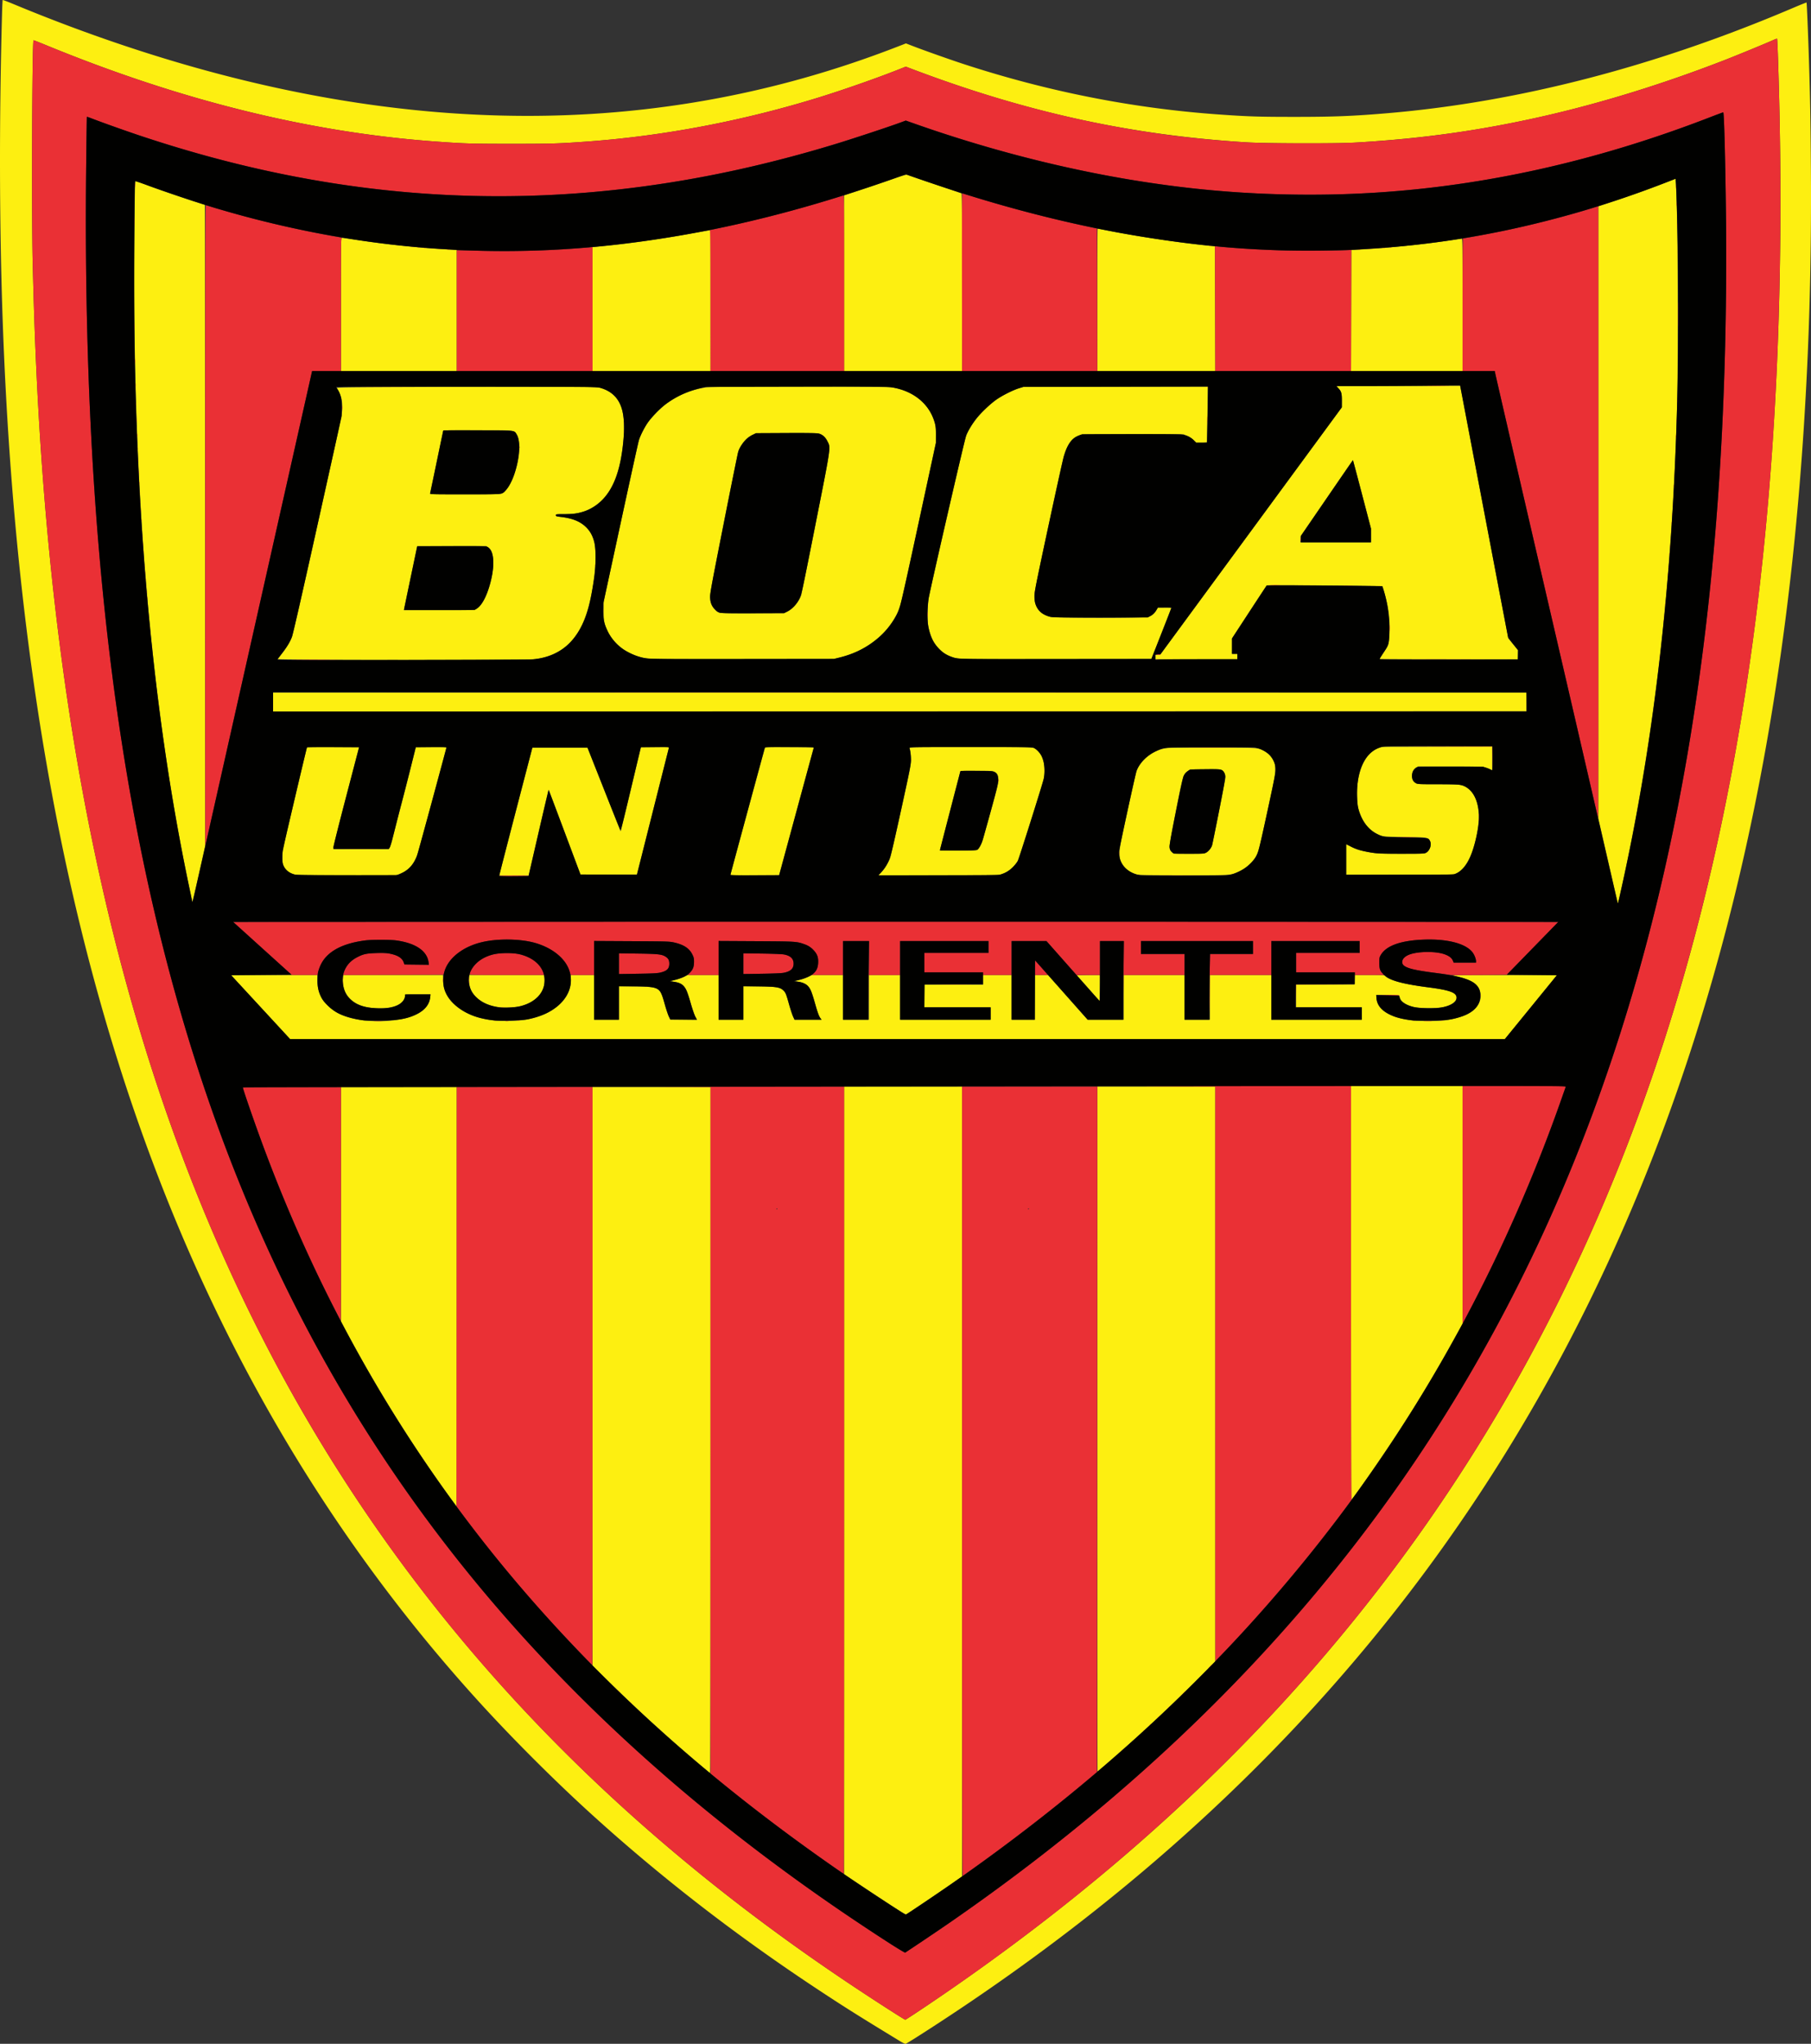 <svg xmlns="http://www.w3.org/2000/svg" viewBox="0 0 240 270.79"><rect x="0" y="0" width="240" height="270.79" fill="#333333" stroke="none"/><path fill="#fdef11" d="M119.289 270.451c-5.535-3.37-7.457-4.58-11.03-6.943-10.827-7.156-20.78-14.867-29.95-23.205-4.905-4.46-10.423-9.976-14.872-14.87-16.2-17.82-29.205-38.166-39.027-61.057C9.915 130.594 2.037 90.62.35 42.296-.086 29.773-.115 15.89.265 1.946.294.898.335.023.356.001c.022-.021.663.22 1.426.538 9.867 4.101 19.85 7.434 29.47 9.838 17.373 4.341 34.082 5.842 50.127 4.502 12.866-1.075 25.265-3.937 37.42-8.64l1.261-.488 1.024.395c1.474.567 4.925 1.788 6.629 2.344 11.145 3.64 22.377 5.859 33.768 6.673 3.826.274 5.333.322 10.031.323 5.257.001 7.871-.104 12.494-.5 17.305-1.484 35.39-6.18 53.53-13.9 1.013-.432 1.856-.77 1.873-.753.037.037.21 4.196.317 7.588.168 5.368.22 8.215.261 14.6.08 12.05-.218 22.857-.94 34.09-3.044 47.387-13.468 87.707-31.523 121.936-19.482 36.935-47.852 67.063-86.012 91.341-.76.483-1.434.891-1.499.906-.065.015-.39-.14-.724-.343zm3.182-4.47c18.63-12.519 34.518-26.074 48.235-41.154 24.998-27.482 42.525-59.764 53.056-97.717 9.258-33.368 13.215-71.787 11.965-116.155-.105-3.704-.186-5.78-.228-5.823-.02-.019-.256.065-.527.187-.962.433-4.729 1.985-6.31 2.6-7.954 3.095-16.126 5.64-23.709 7.385-8.477 1.95-16.263 3.05-25.41 3.592-2.43.144-11.856.12-14.35-.037-15.57-.978-29.441-4.036-44.69-9.852l-.465-.177-1.07.424c-2.773 1.097-7.099 2.613-10.281 3.602-10.154 3.155-20.78 5.179-31.056 5.913-3.628.26-4.63.29-9.852.29-5.228 0-6.182-.03-9.852-.292-16.83-1.203-34.018-5.451-51.966-12.842-.82-.338-1.504-.601-1.52-.585-.183.183-.268 23.231-.108 29.531.153 6.06.272 9.54.48 14.065C7.268 102.27 17.48 144.78 36.386 180.368c12.464 23.46 28.926 44.108 49.527 62.118 8.32 7.273 17.223 14.061 26.915 20.52 3.03 2.02 7.027 4.592 7.144 4.598.042.003 1.167-.728 2.499-1.623zm-3.795-13.158c-.743-.475-2.58-1.682-4.081-2.682l-2.731-1.818V143.958h15.635v104.653l-1.303.91c-1.074.75-5.317 3.62-5.985 4.049-.182.117-.194.11-1.535-.747zM92.41 233.512a216.34 216.34 0 0 1-12.047-11.016l-1.838-1.813v-76.654h15.634v45.441c0 24.993-.024 45.44-.053 45.44-.03-.001-.793-.63-1.696-1.398zm53.01-44.184v-45.37h15.634v76.18l-2.302 2.301a213.576 213.576 0 0 1-9.545 9.01c-1.707 1.517-3.71 3.248-3.756 3.248-.017 0-.032-20.416-.032-45.37zm-85.65 9.262a191.17 191.17 0 0 1-13.793-22.03l-.795-1.485v-31.046h15.35v27.772c0 15.274-.011 27.771-.024 27.771-.013 0-.345-.442-.738-.981zm119.273-27.29v-27.414h14.779v31.509l-1.19 2.147a194.48 194.48 0 0 1-8.737 14.319c-1.895 2.834-4.723 6.854-4.822 6.854-.017 0-.03-12.337-.03-27.415zM35.045 133.99l-3.915-4.243-.523-.568h11.47l-.024.576c-.03.75.143 1.6.466 2.28.203.427.386.665.906 1.178.72.71 1.45 1.148 2.504 1.501 2.319.776 6.18.777 8.501 0 1.548-.518 2.465-1.431 2.583-2.572l.04-.393h-1.687c-1.56 0-1.688.01-1.688.125-.004 1.036-1.322 1.723-3.32 1.728-2.857.009-4.61-1.12-4.884-3.146a4.508 4.508 0 0 1-.03-.91l.044-.367h13.226l.003.66c.006 1.392.62 2.57 1.85 3.547 1.116.887 2.479 1.453 4.141 1.72 1.399.225 3.836.207 5.17-.039 3.537-.65 5.889-2.821 5.777-5.335l-.025-.553h3.107v5.926h3.284v-4.443l2.088.036c3.327.056 3.354.072 3.978 2.337.167.609.401 1.324.52 1.589l.215.481h3.552l-.211-.374c-.117-.208-.39-.998-.61-1.767-.219-.766-.481-1.564-.583-1.773-.35-.725-.834-1.034-1.772-1.133l-.427-.045.718-.187c.395-.102.928-.29 1.185-.416l.467-.23h4.087v5.925h3.284v-4.426h1.66c2.452.002 3.18.113 3.648.557.293.28.352.42.724 1.763.186.668.428 1.415.54 1.66l.202.447h3.588l-.14-.197c-.217-.306-.35-.672-.734-2.016-.196-.687-.44-1.434-.542-1.66-.317-.707-.857-1.067-1.77-1.182l-.429-.053.7-.17a6.73 6.73 0 0 0 1.173-.41l.475-.238h4.113v5.926h3.427v-5.926h4.14v5.926h11.994v-1.642h-8.78v-2.999h7.781v-1.285h3.784v5.926h3.07v-5.926h1.752l2.625 2.963 2.625 2.963h4.778v-5.926h8.068v5.926h3.355v-5.926h8.139v5.926h11.994v-1.642h-8.71v-2.998l3.873-.018 3.873-.019.02-.624.021-.625h1.952c1.68 0 1.965.016 2.044.111.474.572 2.527 1.122 5.71 1.53 2.867.367 3.782.697 3.782 1.363 0 .507-.734 1.024-1.785 1.257-.776.172-2.958.172-3.784 0-1.06-.22-1.854-.723-1.968-1.246a4.796 4.796 0 0 0-.07-.284c-.021-.068-.392-.09-1.539-.09h-1.511l.036.456c.118 1.467 1.65 2.487 4.32 2.874 1.034.15 3.709.168 4.766.033 1.052-.135 2.225-.454 2.92-.793 1.304-.637 1.971-1.72 1.756-2.853-.224-1.185-1.123-1.75-3.677-2.31-.078-.017 3-.035 6.842-.04l6.985-.008-.131.175c-.072.096-1.625 2.007-3.45 4.246l-3.32 4.071-80.495-.004-80.495-.003-3.391-3.675zm31.234-.524c-1.066-.122-1.952-.432-2.661-.93-1.074-.754-1.541-1.722-1.458-3.018l.022-.34h9.9l.043.162c.066.246.05.91-.031 1.259-.31 1.344-1.572 2.384-3.343 2.754-.617.129-1.841.185-2.471.113zm77.936-2.538-1.523-1.713 1.516-.02c.833-.01 1.528-.007 1.542.008.015.014.018.794.008 1.732l-.02 1.706zm70.173-11.265c-.003-.031-.584-2.57-1.291-5.641l-1.285-5.585v-81.1l1.91-.625a139.955 139.955 0 0 0 6.871-2.457l1.464-.572.046.864c.166 3.136.24 8.397.238 17.177 0 9.077-.031 11.153-.25 16.884-.835 21.823-3.267 41.517-7.39 59.847-.254 1.123-.303 1.314-.313 1.208zm-188.91-.213c0-.023-.158-.791-.352-1.707-5.158-24.41-7.56-52.406-7.324-85.336.029-4.005.073-7.544.098-7.864l.046-.582 1.035.389a179.79 179.79 0 0 0 6.604 2.298l1.57.5.019 42.467.018 42.466-.828 3.676c-.722 3.205-.886 3.89-.886 3.693zm40.692-3.46c-.001-.03.985-3.853 2.192-8.496l2.195-8.442h7.294l2.098 5.3c2.475 6.25 2.288 5.787 2.32 5.755.014-.014.592-2.403 1.284-5.308.692-2.906 1.29-5.404 1.33-5.551l.07-.268h3.71l-.05.197-2.13 8.442-2.08 8.245H76.93l-2.103-5.625c-1.157-3.094-2.116-5.612-2.132-5.597-.016.016-.617 2.58-1.337 5.697l-1.308 5.668-1.939.02c-1.066.01-1.94-.007-1.94-.037zm-26.965-.094c-.732-.144-1.273-.52-1.576-1.094-.18-.343-.192-.422-.188-1.258l.005-.892 1.55-6.568a1832.46 1832.46 0 0 1 1.623-6.836l.071-.268h6.896l-1.703 6.515c-1.032 3.946-1.696 6.613-1.684 6.764l.02.25h7.276l.155-.23c.088-.13.256-.657.387-1.214.127-.54.647-2.574 1.155-4.517a449.9 449.9 0 0 0 1.878-7.407l.039-.16h2.038c1.908 0 2.036.007 2 .124-.02.069-.827 3.065-1.792 6.657-.965 3.593-1.852 6.843-1.972 7.223-.475 1.504-1.234 2.373-2.463 2.819l-.462.167-6.476-.007c-3.561-.005-6.611-.035-6.777-.068zm57.626-.12c.112-.458 4.55-16.76 4.567-16.778.01-.01 1.466-.01 3.235 0l3.215.018-2.298 8.46-2.299 8.46-3.234.018-3.234.019.048-.197zm19.982-.233a5.82 5.82 0 0 0 1.152-1.893c.099-.274.76-3.149 1.47-6.388 1.198-5.46 1.292-5.942 1.292-6.604-.001-.623-.062-1.106-.198-1.553-.035-.118.382-.125 8.088-.123 7.768.001 8.139.007 8.412.134.585.272 1.073.983 1.282 1.87.137.583.138 1.613.002 2.19-.207.88-3.267 10.553-3.44 10.876-.4.747-1.12 1.368-1.985 1.713l-.429.17-8.023.02-8.023.02.4-.432zm12.69-2.93c.176-.095.424-.493.62-.996.083-.216.608-2.048 1.166-4.07.849-3.076 1.015-3.758 1.017-4.176.003-.638-.139-.925-.547-1.11-.272-.124-.49-.137-2.382-.138-1.924-.001-2.087.008-2.121.123-.114.38-2.685 10.31-2.685 10.37 0 .1 4.744.097 4.931-.003zm21.145 3.248c-.914-.246-1.66-.828-2.034-1.588-.203-.411-.237-.562-.257-1.12-.022-.605.042-.949 1.052-5.642.592-2.748 1.14-5.168 1.219-5.377.296-.787.973-1.603 1.794-2.16a5.112 5.112 0 0 1 1.74-.78c.537-.137.791-.142 6.348-.142 6.292.001 6.133-.008 6.954.406.537.27 1.024.774 1.31 1.357.22.446.238.533.235 1.162-.002.602-.122 1.233-1.054 5.534-.578 2.67-1.119 5.048-1.202 5.283-.404 1.14-1.36 2.12-2.643 2.707-1.061.485-.834.47-7.275.466-4.767-.004-5.88-.023-6.187-.106zm9.194-2.89c.289-.147.626-.545.77-.905.1-.252 1.796-8.856 1.796-9.11 0-.334-.215-.752-.467-.908-.228-.14-.322-.146-2.235-.126l-1.997.02-.302.215c-.604.428-.623.495-1.572 5.29-.98 4.96-.987 5.023-.544 5.43l.262.239h2.003c1.87 0 2.021-.01 2.286-.145zm18.558.9v-2.032l.59.311c.751.397 1.338.575 2.61.791.977.167 1.165.175 4.113.175 3.088 0 3.09 0 3.332-.161.474-.315.699-1.084.456-1.555-.233-.45-.285-.458-3.355-.501-2.988-.042-2.902-.032-3.721-.447-1.131-.573-1.975-1.715-2.383-3.228-.201-.744-.267-2.253-.145-3.303.294-2.508 1.27-4.206 2.77-4.811l.41-.166 7.335-.019 7.336-.019v3.136l-.375-.165c-.71-.313-.926-.327-5.294-.327h-4.162l-.236.16c-.394.269-.526.507-.554 1.001-.029.517.114.817.5 1.053.221.135.364.142 2.853.142 1.667 0 2.758.03 2.998.08 2.022.43 2.92 2.848 2.304 6.203-.55 2.989-1.449 4.823-2.683 5.473l-.385.202-7.157.02-7.157.02zM36.188 93.02v-1.25h166.133l-.02 1.232-.019 1.232-83.047.017-83.047.018zm.617-5.694c.03-.049.27-.362.533-.696.64-.81 1.091-1.556 1.351-2.23.143-.37 1.292-5.407 3.436-15.065 3.22-14.502 3.223-14.51 3.223-15.33 0-.553-.04-.972-.123-1.28-.127-.473-.409-1.095-.588-1.3-.094-.107.875-.12 12.555-.167 6.962-.028 14.73-.038 17.262-.021 4.048.026 4.66.044 5.063.15 1.551.413 2.576 1.467 2.96 3.046.198.812.269 2.057.186 3.242-.345 4.892-1.555 7.858-3.818 9.358-.682.452-1.25.7-2.09.909-.515.128-.837.156-1.854.159-1.217.003-1.232.005-1.232.159 0 .136.05.16.41.2 1.747.19 2.809.607 3.629 1.425 1.243 1.24 1.514 3.271.953 7.143-.57 3.935-1.445 6.27-2.987 7.975-1.172 1.295-2.942 2.134-4.938 2.338-1.137.117-34.002.103-33.93-.015zm26.28-6.63c1.544-.747 2.919-6.089 1.992-7.74a1.531 1.531 0 0 0-.397-.441l-.242-.163h-9.153l-.851 4.087c-.469 2.248-.866 4.16-.883 4.248l-.031.16h4.626c4.572 0 4.63-.002 4.94-.152zm3.393-15.294c.587-.248 1.274-1.327 1.73-2.72.73-2.227.822-4.3.232-5.184-.344-.514-.14-.495-5.172-.495-4.234 0-4.513.007-4.547.125-.02.068-.41 1.924-.866 4.123a473.735 473.735 0 0 1-.865 4.122c-.035.119.219.125 4.611.125 3.753 0 4.692-.018 4.877-.096zm19.237 21.835c-2.424-.41-4.305-1.737-5.224-3.683-.428-.906-.504-1.308-.5-2.635l.005-1.178 2.263-10.459c1.244-5.752 2.325-10.668 2.402-10.923.192-.637.65-1.56 1.132-2.284.457-.686 1.811-2.083 2.493-2.572 1.643-1.179 3.359-1.887 5.266-2.175 1.043-.157 23.556-.161 24.595-.005 2.573.388 4.627 1.874 5.467 3.955.348.861.42 1.27.413 2.367l-.006 1.036-2.259 10.458c-1.242 5.753-2.343 10.731-2.445 11.064-.477 1.552-1.6 3.193-2.979 4.349-1.531 1.284-3.088 2.068-5.081 2.56l-.785.193-12.101.013c-9.733.01-12.21-.005-12.656-.08zm18.617-6.206c.767-.375 1.548-1.303 1.846-2.193.06-.183.934-4.504 1.941-9.602 2.064-10.453 1.982-9.874 1.525-10.786-.27-.538-.666-.892-1.137-1.02-.186-.05-1.632-.068-4.298-.055l-4.018.02-.413.194c-.227.106-.56.315-.741.463-.42.343-.96 1.112-1.157 1.643-.084.227-.974 4.574-1.978 9.659-1.66 8.405-1.823 9.297-1.797 9.816.033.676.22 1.153.61 1.561.546.57.312.546 5.012.526l4.177-.017zm22.493 6.196c-.607-.13-1.233-.38-1.69-.673-.442-.284-1.126-1.016-1.406-1.506-.3-.522-.628-1.54-.732-2.263-.1-.698-.054-2.864.077-3.58.21-1.147 4.73-20.796 4.894-21.274.548-1.599 2.225-3.656 4.03-4.944.825-.588 2.167-1.266 3.033-1.533l.642-.198 12.2-.02 12.2-.019-.053 3.66c-.03 2.014-.068 3.685-.085 3.714-.018.03-.34.054-.715.054h-.682l-.416-.385a2.582 2.582 0 0 0-.866-.552l-.45-.168-6.487-.021c-4.016-.013-6.631.006-6.865.049-1.216.225-1.9 1.013-2.455 2.826-.324 1.06-3.862 17.598-3.91 18.276-.117 1.663.611 2.71 2.134 3.07.689.162 12.515.159 12.992-.004a2.022 2.022 0 0 0 1.061-.919l.174-.326h.874c.653 0 .875.022.874.089 0 .049-.591 1.583-1.312 3.409l-1.31 3.32-12.628.012c-10.945.01-12.694-.002-13.123-.094zm26.303-.164v-.282l.317-.022.317-.022 12.032-16.384 12.032-16.384.002-.877c.003-1.002-.07-1.255-.48-1.676l-.26-.267 7.938-.015c4.367-.007 8.06-.015 8.207-.017l.268-.004 3.185 16.717 3.185 16.717.652.798.652.798v1.201h-9.173c-5.046 0-9.174-.017-9.174-.038 0-.02.22-.366.489-.767.718-1.071.707-1.04.8-2.26a15.895 15.895 0 0 0-.221-3.927c-.147-.813-.61-2.573-.701-2.664-.03-.03-3.475-.085-7.654-.12-5.776-.049-7.618-.044-7.681.02-.046.045-1.098 1.638-2.339 3.538l-2.255 3.455v2.049h.714v.714h-10.852v-.281zm28.557-16.137V70l-1.183-4.517a568.763 568.763 0 0 0-1.198-4.531c-.007-.008-1.571 2.257-3.474 5.033l-3.461 5.046-.024.41-.025.411h9.365zM45.183 40.333c0-8.77.001-8.817.143-8.817.079 0 .762.095 1.517.212 4.099.633 8.346 1.088 12.135 1.3l1.555.088V49.15h-15.35zm33.34.614v-8.203l.518-.047c3.857-.355 8.378-.983 12.44-1.728 1.178-.216 2.263-.41 2.41-.432l.267-.04V49.15H78.524zm33.34-3.43v-11.63l2.303-.757a253.282 253.282 0 0 0 4.114-1.395c1.338-.471 1.844-.62 1.936-.571.07.037 1.701.595 3.627 1.24 1.926.645 3.537 1.194 3.579 1.22.054.033.077 3.486.077 11.787v11.74h-15.635zm33.555 2.209c0-5.183.02-9.424.046-9.424s.781.144 1.68.32c3.999.786 10.523 1.734 13.623 1.98l.25.02.018 8.264.019 8.264h-15.636Zm33.643 1.41.019-8.014 1.534-.087c3.53-.202 7.439-.592 10.96-1.095 1.099-.157 2.054-.303 2.123-.324.119-.036.125.413.125 8.748v8.786h-14.779Z"/><path fill="#ea3035" d="M117.718 266.207c-20.027-12.812-36.919-26.939-51.275-42.882-16.427-18.241-29.482-38.995-39.194-62.304C14.174 129.64 6.842 93.01 4.813 48.936c-.208-4.526-.327-8.005-.48-14.065-.16-6.3-.075-29.348.108-29.531.016-.016.7.247 1.52.585 17.948 7.391 35.136 11.639 51.966 12.842 3.67.263 4.624.291 9.852.291 5.221 0 6.224-.03 9.852-.289 10.275-.734 20.902-2.758 31.056-5.913 3.182-.99 7.508-2.505 10.28-3.602l1.071-.424.464.177c13.974 5.33 27.348 8.458 40.98 9.584 4.212.348 5.42.39 11.1.393 5.382.003 6.348-.025 9.996-.286 15.055-1.079 30.343-4.654 46.083-10.778 1.582-.616 5.35-2.168 6.311-2.6.27-.123.508-.207.527-.188.042.042.123 2.119.228 5.823.343 12.2.282 24.665-.18 36.017-2.476 60.996-16.607 110.006-43.333 150.28-10.813 16.296-23.55 30.992-38.696 44.65-8.25 7.44-17.419 14.673-27.197 21.46-2.315 1.607-6.266 4.247-6.349 4.242-.042-.002-1.056-.63-2.254-1.397zm4.355-8.904a269.69 269.69 0 0 0 21.096-15.568c31.477-25.702 53.768-56.498 67.595-93.386 12.623-33.678 18.505-72.985 17.965-120.063-.085-7.338-.247-13.404-.359-13.404-.031 0-.85.306-1.82.68-18.303 7.071-36.316 10.442-54.61 10.219-6.788-.083-12.54-.536-19.276-1.518-10.163-1.482-21.228-4.258-31.626-7.935l-1-.353-.75.276c-2.736 1.009-8.582 2.878-12.1 3.87-26.477 7.46-51.961 7.815-77.795 1.08-5.638-1.47-12.294-3.597-17.295-5.527-.312-.12-.576-.21-.587-.198-.012.011-.054 3.039-.095 6.727-.176 15.947.266 31.572 1.286 45.509 3.805 51.96 16.05 92.181 38.232 125.578 10.262 15.45 22.737 29.485 37.763 42.483 6.057 5.24 12.97 10.6 20.133 15.615 4.392 3.075 10.98 7.406 11.13 7.317a361.9 361.9 0 0 0 2.113-1.402zm5.426-61.006v-52.339h17.92l-.019 45.42-.018 45.421-1.57 1.314c-4.299 3.598-9.708 7.781-14.457 11.181-.923.66-1.718 1.233-1.767 1.271-.071.057-.09-10.407-.09-52.268zm8.852-36.133c0-.04-.014-.071-.031-.071s-.052.032-.076.07c-.024.04-.01.072.032.072.041 0 .075-.032.075-.071zm-25.63 87.371c-5.453-3.798-10.542-7.624-15.185-11.417l-1.378-1.125V144.03l-5.658-.019c-3.112-.01.872-.025 8.853-.034l14.51-.015v52.15c0 28.681-.024 52.147-.053 52.146-.03-.002-.52-.327-1.09-.724zm-7.71-87.371c0-.04-.014-.071-.031-.071-.018 0-.052.032-.076.07-.024.04-.01.072.032.072.041 0 .075-.032.075-.071zm45.62 71.793c0-.015.056-.07.125-.125.113-.089.115-.086.027.027-.094.12-.152.157-.152.098zm2.855-2.57c0-.015.057-.071.125-.125.114-.089.116-.086.027.027-.093.119-.152.157-.152.098zm-64.19-.312c-.09-.113-.087-.116.027-.027.068.054.125.11.125.125 0 .059-.059.02-.152-.098zm65.047-.473c0-.015.056-.071.125-.125.113-.089.116-.086.027.027-.093.119-.152.156-.152.098zm1.071-1c0-.015.056-.07.125-.125.113-.088.116-.086.027.027-.093.12-.152.157-.152.098zm-68.688-.883c-.09-.113-.087-.116.027-.027.068.054.124.11.124.125 0 .059-.058.02-.151-.098zm70.045-.41c.092-.099.183-.179.203-.179.02 0-.04.08-.132.178-.092.099-.184.179-.203.179-.02 0 .04-.08.132-.179zm-71.221-.697-.136-.16.16.136a.806.806 0 0 1 .161.16c0 .058-.057.015-.185-.136zm73.217-1.213c.295-.315.36-.372.36-.319 0 .012-.153.165-.34.34l-.339.318zm-74.822-.322-.173-.196.196.173c.184.162.23.22.173.22-.012 0-.1-.089-.196-.197zm78.43-3.301c.153-.157.295-.286.314-.286.02 0-.09.129-.243.286-.153.157-.295.285-.314.285-.02 0 .09-.128.243-.285zm-83.365-1.66c-5.901-6.145-10.923-12.031-15.579-18.259l-.934-1.25.018-27.788.018-27.79h17.991v38.302c0 21.066-.013 38.302-.029 38.302-.015 0-.684-.683-1.485-1.517zm84.047-37.088-.004-38.07-7.8-.018c-4.29-.01-.241-.026 8.996-.036l16.795-.017v27.418c0 19.261.022 27.405.075 27.372.183-.113-2.71 3.7-4.85 6.392-3.812 4.798-8.458 10.12-12.276 14.065l-.933.963-.003-38.069zm32.767-22.382-.002-15.76h6.861c6.506 0 6.86.007 6.812.126-.028.068-.252.703-.5 1.41a214.279 214.279 0 0 1-12.492 28.699l-.677 1.285-.002-15.76zM44.062 172.89c-3.56-7-6.883-14.69-9.691-22.424-.919-2.53-2.181-6.196-2.181-6.334 0-.088.9-.103 6.497-.103h6.496v15.492c0 8.521-.009 15.492-.02 15.492-.012 0-.507-.955-1.101-2.123zm5.601-37.623c.246-.014.647-.014.893 0 .245.014.044.025-.447.025-.49 0-.691-.011-.446-.025zm17.349.002a1.01 1.01 0 0 1 .32 0c.09.017.017.031-.16.031-.176 0-.249-.014-.16-.03zm121.762-.002c.267-.014.684-.014.928 0s.026.025-.485.025c-.51 0-.71-.012-.443-.026zm-123.186-.068c.052-.02.113-.018.137.006.024.024-.018.04-.094.038-.083-.004-.1-.02-.043-.044zm3.07 0c.052-.02.113-.018.137.006.024.024-.019.04-.094.038-.083-.004-.1-.02-.043-.044zm118.654 0c.052-.02.113-.018.137.006.024.024-.019.04-.094.038-.083-.004-.1-.02-.043-.044zm3.712 0c.052-.02.113-.018.137.006.024.024-.018.04-.093.038-.084-.004-.1-.02-.044-.044zm-75.894-5.323.03-5.194h-3.439v4.498h-4.152l.221-.186c.4-.336.597-.768.632-1.385.042-.723-.1-1.16-.539-1.647a2.851 2.851 0 0 0-1.295-.863c-1.039-.364-1.074-.366-6.379-.397l-4.98-.028v4.506h-4.087l.292-.316c.41-.446.532-.762.54-1.4.004-.472-.024-.6-.229-1.015-.394-.8-1.133-1.285-2.395-1.573-.621-.141-.896-.15-5.633-.175l-4.98-.027v4.506H75.63l-.16-.518c-.512-1.647-2.224-3.055-4.526-3.722-2.275-.658-5.766-.6-7.95.134-2.019.677-3.591 2.05-4.067 3.55l-.165.52-6.647.018-6.648.019.046-.197c.106-.455.475-1.092.849-1.466.437-.437 1.257-.9 1.928-1.086.669-.187 2.631-.23 3.395-.075 1.04.21 1.617.577 1.816 1.155l.094.276 1.623.019 1.623.02-.045-.332c-.208-1.513-1.706-2.53-4.258-2.892-.794-.112-3.278-.113-4.14-.002-2.724.352-4.626 1.262-5.584 2.673-.296.436-.697 1.436-.698 1.745l-.001.16-1.732-.003-1.731-.003-3.88-3.513-3.88-3.512 43.913-.018c24.152-.01 63.667-.01 87.81 0l43.898.018-3.41 3.498-3.41 3.498-3.667.036c-2.017.02-3.78.013-3.918-.015a69.33 69.33 0 0 0-1.96-.269c-2.623-.336-3.72-.604-4.156-1.014-.38-.356-.125-.967.545-1.306 1.025-.52 3.584-.598 4.874-.15.61.213.97.482 1.12.837l.114.273 1.481.001h1.482v-.166c0-.302-.192-.814-.43-1.144-.859-1.197-3.316-1.853-6.495-1.733-3.05.115-4.97.8-5.695 2.034-.177.302-.195.396-.195 1.046 0 .768.078 1.012.45 1.41l.184.196h-3.882v-.357h-7.782v-2.57h8.424v-1.571h-11.708v4.498h-8.139l-.016 2.98c-.01 1.876-.026 2.399-.04 1.41-.014-.863-.003-2.831.024-4.372l.049-2.802h5.694v-1.714h-14.849v1.714h5.782v2.784h-8.066l-.025 2.945c-.013 1.62-.011.607.005-2.25l.03-5.193h-3.153v4.498h-3.115l-1.991-2.249-1.991-2.249h-4.611v4.498h-3.784v-.357h-7.781v-2.57h8.494v-1.571h-11.708v4.498h-4.14l-.024 2.945c-.014 1.62-.012.607.005-2.25zm73.253 3.681c.051-.02.113-.018.137.006.023.024-.019.04-.094.038-.083-.004-.1-.02-.043-.044zm1.856 0c.052-.02.113-.018.137.006.024.024-.019.04-.094.038-.083-.004-.1-.02-.043-.044zm-123.727-.07c.049-.02.13-.02.178 0 .05.02.01.037-.089.037-.098 0-.138-.017-.09-.036zm1.142 0c.05-.02.13-.02.179 0 .049.02.009.037-.09.037-.098 0-.138-.017-.089-.036zm104.07-1.54.002-1.518h3.873l3.873-.002-3.854.02-3.853.02-.022 1.498-.021 1.499.002-1.518zm24.468-.018c.001-.118.017-.158.035-.088a.409.409 0 0 1-.002.214c-.02.048-.034-.009-.033-.126zm-12.15-.036-1.393-.04 1.37-.016c.854-.01 1.387.011 1.414.056.025.04.035.064.023.056a34.893 34.893 0 0 0-1.415-.056zm-98.393-1.191c.052-.02.114-.018.137.005.024.024-.018.041-.093.038-.084-.003-.1-.02-.044-.043zm16.492 0c.052-.02.113-.018.137.005.024.024-.019.041-.094.038-.083-.003-.1-.02-.043-.043zm22.341-.29a210.28 210.28 0 0 1 3.891 0c1.07.01.195.02-1.945.02s-3.016-.01-1.946-.02zm-79.079-.203c.004-.083.02-.1.043-.043.021.052.018.113-.005.137-.024.024-.04-.019-.038-.094zm16.714-.137c.002-.117.018-.157.036-.088a.409.409 0 0 1-.003.215c-.02.048-.034-.009-.033-.127zm-3.42-.214c0-.196.014-.268.03-.16.017.109.017.27 0 .357-.017.088-.03 0-.03-.197zm3.418-.178c0-.098.016-.139.036-.09.02.05.02.13 0 .179-.02.049-.036.009-.036-.09zm-16.712-.113c.004-.084.02-.1.043-.043.021.051.018.113-.005.136-.024.024-.04-.018-.038-.093zm16.843-.518c0-.31.446-1.014.922-1.455.882-.816 2.019-1.234 3.576-1.317 2.654-.14 4.808.97 5.318 2.742l.046.16h-4.931c-4.74 0-4.93-.004-4.93-.13zm74.89-.833c0-.53.012-.964.027-.964.026 0 1.339 1.477 1.567 1.764l.13.164h-1.723zm-55.114-.534v-1.373l2.48.034c2.601.036 3.142.09 3.622.361.43.244.573.488.573.977 0 .673-.315.98-1.224 1.187-.372.084-1.086.12-2.97.149l-2.481.037zm16.491-.002v-1.372l2.481.035c1.481.021 2.656.07 2.914.12.86.17 1.261.557 1.261 1.217 0 .678-.416 1.047-1.373 1.22-.262.047-1.512.098-2.873.118l-2.41.034zm-32.365-11.618c-.018-.03.86-.054 1.952-.054s1.97.024 1.953.054c-.019.03-.897.053-1.953.053-1.055 0-1.934-.024-1.952-.053zm87.998-.072c1.482-.01 3.908-.01 5.39 0 1.482.011.27.02-2.695.02s-4.177-.009-2.695-.02zm-5.852-2.98c0-.197.015-.269.031-.16.016.109.016.27-.001.357-.017.088-.03-.001-.03-.197zm-102.231-.518a197.58 197.58 0 0 1 3.641 0c.989.011.16.02-1.843.02s-2.812-.009-1.798-.02zM27.198 69.614c-.005-37.961.006-42.464.103-42.427.278.107 3.168.946 4.675 1.357 4.016 1.097 8.614 2.126 12.458 2.789.55.094.943.175.874.177-.118.006-.125.475-.125 8.823v8.817h-3.82l-6.635 29.502c-3.65 16.227-6.836 30.386-7.081 31.466l-.444 1.964-.005-42.468zm158.008 41.308c.66-.012 1.72-.012 2.356 0 .636.011.095.021-1.2.021-1.296 0-1.816-.01-1.156-.021zm10.774-2.303c0-.137.015-.194.033-.125a.586.586 0 0 1 0 .25c-.018.069-.033.012-.033-.125zm14.782-4.623a19961.04 19961.04 0 0 0-4.412-19.043c-3.057-13.173-7.949-34.344-8.178-35.393l-.09-.41h-4.26v-8.781c0-4.874.027-8.782.062-8.782.153 0 3.441-.604 4.843-.89 3.989-.813 9.09-2.114 12.426-3.168l.66-.209v40.543c0 22.298-.008 40.542-.018 40.541-.01 0-.475-1.984-1.033-4.408zm-14.784 3.945c.001-.118.017-.157.035-.088a.409.409 0 0 1-.002.214c-.02.048-.035-.008-.033-.126zm-63.678-4.57c0-.156.015-.212.032-.123a.78.78 0 0 1-.001.285c-.018.068-.032-.004-.031-.161zm65.465-2.872-.016-1.589-7.015-.018-7.014-.019 7.017-.017c5.632-.014 7.023 0 7.051.073.02.05.026.781.014 1.625l-.02 1.533zm-77.037.196c0-.099.016-.139.036-.09.02.05.02.13 0 .179-.02.049-.036.009-.036-.09zm37.023-1.696c1.502-.01 3.96-.01 5.462 0 1.502.01.273.02-2.731.02s-4.233-.01-2.73-.02zm-80.066-7.282c22.843-.01 60.222-.01 83.065 0 22.842.01 4.153.018-41.533.018s-64.375-.008-41.532-.018zM39.24 87.434c1.423-.011 3.753-.011 5.176 0 1.423.01.259.02-2.588.02s-4.011-.01-2.588-.02zm31.131-.067c.052-.02.114-.018.137.006.024.023-.018.04-.093.037-.084-.003-.1-.02-.044-.043zm82.882-.002c.089-.017.233-.017.322 0 .088.017.016.031-.16.031-.178 0-.25-.014-.162-.03zm34.126-.003c2.523-.01 6.651-.01 9.174 0 2.523.01.459.019-4.587.019-5.046 0-7.11-.008-4.587-.019zm32.578-.416c.004-.084.02-.1.043-.043.021.051.018.113-.005.136-.024.024-.04-.018-.038-.093zm-66.757-.213c.265-.057.63-.068.597-.016-.019.03-.185.052-.37.048-.184-.005-.286-.019-.227-.032zm-133.07-.858c.004-.083.02-.1.044-.043.02.051.018.113-.006.137-.024.023-.04-.019-.038-.094zm-.214-2.07c.004-.084.02-.1.043-.044.021.052.018.113-.005.137-.024.024-.04-.018-.038-.094zm164.222-.601c0-.373.012-.526.027-.34.015.187.015.492 0 .679-.015.186-.027.034-.027-.34zM19.845 83.09c.003-.084.02-.1.043-.044.02.052.018.114-.006.137-.023.024-.04-.018-.037-.093zm200.612-.786c.003-.083.02-.1.043-.043.02.052.018.113-.006.137-.023.024-.04-.019-.037-.094zm-97.575-.922c0-.275.013-.378.028-.23.016.148.015.373 0 .5-.016.126-.029.005-.029-.27zm-103.18.208c.003-.083.02-.1.043-.043.02.052.018.113-.005.137-.024.024-.041-.018-.038-.094zm200.826 0c.004-.083.02-.1.044-.043.02.052.018.113-.006.137-.024.024-.04-.018-.038-.094zm-140.625-.636c0-.275.014-.379.03-.23.015.147.014.372-.002.5-.015.126-.028.005-.028-.27zm140.768-.863c.004-.083.02-.1.043-.043.02.051.018.113-.005.137-.024.024-.04-.019-.038-.094zm-201.183-.857c.003-.083.02-.1.043-.043.02.052.018.113-.006.137-.023.024-.04-.018-.037-.094zm117.583-.714c.003-.083.02-.1.043-.043.02.052.018.113-.006.137-.023.024-.04-.018-.037-.094zm-117.655-.07c.004-.084.02-.101.044-.044.02.051.018.113-.006.137-.024.024-.04-.019-.038-.094zm201.47-.715c.003-.083.02-.1.042-.043.021.052.019.113-.005.137-.024.024-.04-.019-.038-.094zm-201.54-.143c.002-.083.02-.1.042-.043.02.052.018.113-.005.137-.024.024-.041-.018-.038-.094zm158.573-.011c.344-.013.906-.013 1.25 0 .343.013.062.024-.625.024s-.968-.011-.625-.024zm-9.495-.071c.305-.014.803-.014 1.107 0 .304.013.055.024-.553.024-.61 0-.858-.011-.554-.024zm-149.15-.774c.003-.083.02-.1.043-.043.02.051.018.113-.006.136-.024.024-.04-.018-.037-.093zm201.754-.643c.004-.083.02-.1.043-.043.02.052.018.113-.005.137-.024.024-.041-.019-.038-.094zM19.202 75.88c.004-.083.02-.1.043-.043.021.051.018.113-.005.137-.024.023-.04-.019-.038-.094zm201.898-.714c.003-.083.02-.1.043-.043.02.051.018.113-.006.137-.024.023-.04-.019-.037-.094zm-201.97-.214c.004-.083.021-.1.044-.043.02.051.018.113-.006.137-.023.023-.04-.019-.037-.094zm59.756-.072c.004-.083.02-.1.043-.043.02.052.018.113-.005.137-.024.024-.04-.018-.038-.094zm142.285-.57c.003-.084.02-.1.043-.044.02.052.018.113-.006.137-.023.024-.04-.018-.037-.094zm-202.112-.286c.004-.083.02-.1.044-.043.02.051.018.113-.006.136-.024.024-.04-.018-.038-.093zm202.183-.643c.004-.083.02-.1.043-.043.021.052.019.113-.005.137-.024.024-.04-.018-.038-.094zm-202.254-.285c.004-.083.02-.1.043-.043.02.051.018.113-.005.136-.024.024-.041-.018-.038-.093zm202.326-.714c.003-.083.02-.1.043-.043.02.051.018.113-.006.136-.024.024-.04-.018-.037-.093zm-202.397-.286c.003-.083.02-.1.043-.043.02.052.018.113-.006.137-.024.024-.04-.019-.037-.094zm153.438-.636c0-.236.014-.324.03-.195.016.128.015.32-.001.428-.016.107-.03.002-.029-.233zm49.03-.078c.004-.083.02-.1.043-.043.02.052.018.113-.005.137-.024.024-.041-.018-.038-.094zm-202.534-.315c0-.098.016-.138.036-.09.02.05.02.13 0 .18-.02.048-.036.008-.036-.09zm202.611-.714c0-.098.016-.138.036-.09.02.05.02.13 0 .18-.02.048-.036.008-.036-.09zM18.78 69.996c0-.098.016-.138.036-.09.02.05.02.13 0 .18-.02.048-.036.008-.036-.09zm202.754-.714c0-.098.016-.138.036-.09.02.05.02.13 0 .18-.02.049-.036.008-.036-.09zm-202.826-.357c0-.098.016-.138.036-.089.02.05.02.13 0 .178-.02.05-.036.01-.036-.089zm202.897-.785c0-.098.016-.138.036-.09.02.05.02.13 0 .18-.02.048-.036.008-.036-.09zm-202.968-.428c0-.099.016-.139.036-.09.02.05.02.13 0 .179-.02.049-.036.009-.036-.09zm203.04-.786c0-.098.016-.138.035-.089.02.05.02.13 0 .178-.02.05-.036.01-.036-.089zm-203.109-.392c.001-.118.017-.158.036-.088a.408.408 0 0 1-.003.214c-.02.048-.034-.009-.033-.126zm203.18-.821c0-.099.016-.139.036-.09.02.05.02.13 0 .179-.02.049-.036.009-.036-.09zm-203.254-.429c0-.098.016-.138.036-.089.02.05.02.13 0 .178-.02.05-.036.01-.036-.089zm203.325-.928c0-.098.016-.138.036-.09.02.05.02.13 0 .18-.02.048-.036.008-.036-.09zm-203.394-.393c.002-.117.018-.157.036-.087a.408.408 0 0 1-.003.214c-.02.048-.034-.009-.033-.127zm203.468-.999c.002-.118.018-.157.036-.088a.409.409 0 0 1-.003.214c-.02.049-.034-.008-.033-.126zm-203.54-.428c.002-.118.018-.158.036-.088a.408.408 0 0 1-.002.214c-.02.048-.035-.009-.033-.126zm203.612-1.143c.001-.117.017-.157.035-.087a.409.409 0 0 1-.003.214c-.02.048-.034-.009-.032-.127zm-203.683-.357c.002-.117.018-.157.036-.087a.408.408 0 0 1-.003.214c-.02.048-.034-.009-.033-.127zm203.757-1.32c0-.138.014-.194.032-.125a.586.586 0 0 1 0 .25c-.018.068-.032.012-.032-.125zM18.214 59.43c0-.137.014-.194.032-.125a.586.586 0 0 1 0 .25c-.018.069-.032.013-.032-.125zm50.606-.184c.003-.083.02-.1.043-.043.02.051.018.113-.006.136-.023.024-.04-.018-.037-.093zm153.291-1.422c.001-.157.016-.213.033-.124a.78.78 0 0 1-.002.285c-.017.069-.031-.004-.03-.161zm-203.969-.179c0-.137.015-.193.033-.125a.586.586 0 0 1 0 .25c-.018.069-.033.013-.033-.125zm64.536-.392c.002-.118.018-.158.036-.088a.409.409 0 0 1-.003.214c-.02.048-.034-.009-.033-.126zm0-1.214c.002-.118.018-.157.036-.088a.409.409 0 0 1-.003.214c-.02.049-.034-.008-.033-.126zm77.33-.428c0-.354.011-.507.026-.342.015.166.015.455.001.643-.015.188-.027.052-.027-.301zm-141.934.107c0-.177.014-.25.03-.16a.955.955 0 0 1 0 .32c-.016.089-.03.016-.03-.16zm204.11 0c0-.177.014-.25.031-.16a1.01 1.01 0 0 1 0 .32c-.017.089-.03.016-.03-.16zM45.348 54.004c0-.216.013-.304.03-.196.016.108.016.285 0 .393-.017.108-.03.02-.03-.197zm-27.345-.464c.001-.196.015-.268.031-.16.017.11.016.27 0 .358-.018.087-.031-.001-.03-.198zm204.255-.392c0-.216.013-.305.03-.197.016.108.016.285 0 .393-.017.108-.03.02-.03-.196zm-62.199-1.827c.004-.083.02-.1.043-.043.02.052.018.113-.005.137-.024.024-.04-.019-.038-.094zm-142.126-.315c0-.216.013-.304.03-.196.016.108.016.284 0 .392-.017.108-.03.02-.03-.196zm29.772.232c1.76-.01 4.62-.01 6.354 0 1.735.01.295.02-3.2.02s-4.914-.01-3.154-.02zm30.877.005c.051-.02.113-.018.136.005.024.024-.018.04-.093.038-.083-.004-.1-.02-.043-.043zm110.51-.148c.717-.011 1.89-.011 2.606 0 .717.012.13.021-1.303.021-1.433 0-2.02-.01-1.303-.02zm33.24-1.338c0-.315.013-.434.028-.266.015.168.015.425 0 .57-.016.147-.028.01-.028-.304zm-161.8-8.603v-7.996h.34c.186.002 1.576.034 3.088.073 2.783.073 7.034.01 9.756-.146 1.633-.093 4.113-.27 4.504-.323l.304-.041V49.15H60.533v-7.996Zm33.626-1.32c0-7.404-.018-9.319-.089-9.323-.049-.002.216-.068.59-.145a177.478 177.478 0 0 0 17.106-4.467c.084-.033.099 1.7.099 11.606V49.15H94.158zm33.323-2.465c-.012-7.831.006-11.771.053-11.753.04.015.827.258 1.75.54 4.772 1.458 9.78 2.767 14.35 3.75l1.748.376.019 9.434.018 9.434h-17.92zm33.555 3.514-.019-8.266.464.052c1.502.17 5.015.388 8.032.497 2.172.078 8.962.042 9.388-.05l.179-.04-.019 8.037-.018 8.037h-17.989ZM17.863 47.865c0-.256.013-.36.029-.232.016.127.016.336 0 .464-.016.127-.029.023-.029-.232zm204.548-6.211c0-1.434.01-2.02.021-1.303.012.716.012 1.889 0 2.605-.011.717-.02.13-.02-1.302zM17.796 43.296c0-.452.011-.637.026-.41a8.01 8.01 0 0 1 0 .82c-.015.226-.026.041-.026-.41zm204.536-9.888c0-.314.013-.434.028-.266.015.168.015.425 0 .571-.016.146-.028.009-.028-.305zm-163.03-.369a.272.272 0 0 1 .178 0c.049.02.009.036-.09.036-.098 0-.138-.016-.089-.036zm120.724 0a.272.272 0 0 1 .178 0c.05.02.009.036-.09.036-.097 0-.138-.016-.088-.036zm-121.863-.073c.052-.02.114-.018.137.006.024.024-.018.04-.093.038-.084-.004-.1-.02-.044-.044zm123.148.002a.272.272 0 0 1 .178 0c.05.02.009.036-.09.036-.097 0-.138-.016-.088-.036zm-124.147-.073c.051-.02.113-.018.137.006.023.023-.019.04-.094.037-.083-.003-.1-.02-.043-.043zm125.217.001c.05-.02.13-.02.179 0 .049.02.009.036-.09.036-.097 0-.138-.016-.089-.036zm-126.145-.072c.051-.021.113-.018.137.005.023.024-.019.04-.094.038-.083-.004-.1-.02-.043-.043zm127.15 0c.05-.021.113-.018.136.005.024.024-.018.04-.093.038-.084-.004-.1-.02-.044-.043zm-128.007-.072c.052-.02.113-.018.137.006.024.024-.018.04-.094.037-.083-.003-.1-.02-.043-.043zm128.863 0c.052-.02.113-.018.137.006.024.024-.018.04-.094.037-.083-.003-.1-.02-.043-.043zm-129.648-.071c.051-.02.113-.018.137.005.023.024-.019.041-.094.038-.083-.003-.1-.02-.043-.043zm25.058-.072c.052-.02.114-.018.137.006.024.024-.018.04-.093.038-.084-.004-.1-.02-.044-.044zm80.602-.071c.052-.02.113-.018.137.006.024.023-.018.04-.094.037-.083-.003-.1-.02-.043-.043zM17.796 29.374c0-.451.011-.636.026-.41a8.01 8.01 0 0 1 0 .82c-.015.226-.026.042-.026-.41zm204.462.429c0-.216.013-.305.03-.197.016.108.016.285 0 .393-.017.108-.03.02-.03-.196zm-.073-2.75c0-.195.015-.267.031-.159.016.109.016.27-.001.357-.017.088-.03 0-.03-.197zm-.072-2.32c0-.176.014-.248.03-.16a.96.96 0 0 1 0 .321c-.016.089-.03.016-.03-.16zm-204.25-.25c0-.274.014-.378.03-.23.015.149.014.373-.001.5-.016.127-.029.006-.028-.27z"/><path fill="#010100" d="M117.853 257.448c-19.453-12.514-36.072-26.522-49.82-41.992-26.891-30.259-43.464-66.798-51.226-112.94-3.929-23.352-5.724-50.1-5.39-80.313.04-3.688.082-6.716.094-6.727.011-.012.275.078.587.198 1.328.512 4.779 1.74 6.563 2.336 22.01 7.346 43.452 9.602 65.265 6.866 8.868-1.112 17.468-2.97 26.795-5.79 1.884-.57 7.14-2.309 8.568-2.835l.75-.276.999.353c12.762 4.513 25.856 7.507 38.304 8.76 7.487.752 15.15.91 22.558.464 14.844-.894 29.72-4.222 44.65-9.99.97-.374 1.789-.68 1.82-.68.112 0 .274 6.066.359 13.404.154 13.471-.233 26.645-1.14 38.819-3.39 45.449-14.115 82.993-32.876 115.084-16.34 27.948-39.165 52.01-68.75 72.474-1.486 1.028-5.655 3.835-6.004 4.042-.043.026-.99-.54-2.106-1.257zm4.595-5.355c21.875-14.694 39.751-31.2 54.141-49.986 12.897-16.837 23.149-35.95 30.406-56.685.248-.707.475-1.347.504-1.422.054-.135-.645-.136-46.88-.089-106.117.109-128.395.138-128.429.17-.038.035.657 2.11 1.586 4.732 11.42 32.252 29.532 59.065 55.246 81.784 7.654 6.763 16.589 13.592 25.801 19.722 2.25 1.497 5.127 3.359 5.198 3.364.03.002 1.122-.713 2.427-1.59zm80.428-118.648 3.45-4.23-3.317-.035-3.318-.036 3.41-3.498 3.411-3.498-43.897-.018c-24.144-.01-63.659-.01-87.811 0l-43.914.018 3.873 3.498 3.873 3.498-4.001.036-4.001.036 3.901 4.225 3.902 4.226 80.495.004 80.494.004 3.45-4.23zm-154.623 1.758c-1.176-.141-2.58-.528-3.39-.935-.956-.48-1.918-1.388-2.31-2.183-.365-.743-.471-1.258-.467-2.263.004-.776.03-.966.198-1.463.703-2.072 2.736-3.322 6.112-3.758.863-.111 3.347-.11 4.14.002 2.553.361 4.051 1.379 4.259 2.892l.045.331-1.623-.019-1.623-.02-.094-.275c-.199-.578-.776-.945-1.816-1.155-.479-.098-.835-.114-1.783-.083-1.353.044-1.763.133-2.594.565-1.478.767-2.154 2.21-1.806 3.853.15.707.428 1.212.939 1.702.82.788 1.85 1.132 3.567 1.193 1.191.042 1.941-.063 2.625-.365.608-.27 1.047-.81 1.047-1.291v-.181h3.372l-.048.41c-.106.901-.67 1.63-1.657 2.141-1.327.686-2.426.89-4.951.914-1.04.01-2.004.004-2.142-.012zm17.277.002c-.834-.097-1.766-.284-2.356-.472-2.228-.71-3.892-2.178-4.317-3.807-.17-.653-.143-1.633.063-2.281.586-1.846 2.615-3.341 5.28-3.89 2.056-.422 4.914-.344 6.743.185 2.258.655 3.962 2.032 4.502 3.641.737 2.197-.497 4.468-3.097 5.7-.67.317-1.706.64-2.534.79-.651.117-3.628.21-4.284.134zm3.4-1.878c2.019-.496 3.24-1.79 3.24-3.433 0-1.62-1.178-2.892-3.184-3.438-.832-.227-2.723-.23-3.618-.005-2.2.552-3.518 2.17-3.202 3.927.127.708.391 1.196.944 1.742.712.704 1.667 1.137 2.962 1.34.652.104 2.187.032 2.857-.133zm118.36 1.879c-1.594-.214-2.25-.38-3.075-.778-1.132-.547-1.712-1.243-1.795-2.156l-.037-.415 1.454.021c.8.012 1.49.033 1.533.048.043.014.098.122.122.24.102.513.757.975 1.751 1.236.774.203 2.64.259 3.621.108 1.275-.196 2.04-.612 2.144-1.165.147-.785-.707-1.145-3.615-1.522-3.644-.472-5.127-.885-5.97-1.662-.524-.482-.631-.752-.631-1.587 0-.65.018-.744.195-1.046.725-1.234 2.644-1.919 5.695-2.034 3.179-.12 5.636.536 6.496 1.733.237.33.429.842.429 1.144v.167h-1.482l-1.48-.001-.116-.274c-.149-.355-.509-.624-1.12-.836-.97-.337-2.7-.392-4.008-.128-.986.2-1.575.634-1.575 1.16 0 .683.98 1.009 4.317 1.437 3.472.445 5 .925 5.652 1.776.312.407.406.776.367 1.435-.073 1.228-.986 2.118-2.733 2.662-1.123.35-1.777.425-3.926.446-1.1.01-2.096.007-2.213-.009zM78.738 129.89v-5.216l4.98.027c4.736.025 5.01.034 5.632.175 1.262.288 2.001.773 2.395 1.573.205.416.233.543.228 1.014-.007.623-.126.945-.5 1.36-.427.472-1.163.815-2.312 1.077l-.393.09.556.094c1.282.219 1.567.58 2.186 2.778.198.704.468 1.497.6 1.763l.239.483-1.755-.02-1.754-.018-.195-.393c-.107-.216-.361-.981-.565-1.7-.415-1.468-.592-1.797-1.084-2.013-.482-.212-1.301-.285-3.195-.285h-1.78v4.426h-3.283zm8.735-1.022c.909-.208 1.224-.514 1.224-1.187 0-.489-.144-.733-.573-.977-.48-.271-1.02-.325-3.621-.36l-2.481-.035v2.745l2.48-.037c1.885-.029 2.6-.065 2.971-.15zm7.756 1.022v-5.216l4.98.028c5.305.03 5.34.033 6.38.396.547.192.905.43 1.294.864.438.487.581.924.54 1.647-.037.623-.233 1.048-.645 1.396-.369.311-1.157.655-1.903.83l-.686.161.447.058c.66.085 1.184.304 1.45.607.32.364.508.826.885 2.171.365 1.3.56 1.835.766 2.097l.139.176h-3.57l-.187-.394c-.102-.218-.348-.963-.546-1.657-.401-1.407-.457-1.54-.776-1.853-.417-.408-.788-.467-3.16-.503l-2.124-.033v4.44H95.23zm8.567-.99c.957-.173 1.373-.543 1.373-1.22 0-.66-.4-1.047-1.26-1.216-.26-.051-1.434-.1-2.915-.12l-2.48-.036v2.744l2.409-.034c1.36-.02 2.611-.071 2.873-.118zm7.925.994v-5.212h3.45l-.047 3.373a485.428 485.428 0 0 0-.047 5.212v1.838h-3.356v-5.211zm7.568 0v-5.212h11.708v1.571H122.5v2.57h7.782v1.569l-3.873.019-3.873.018-.02 1.517-.019 1.517h8.784v1.642H119.29zm14.778 0v-5.212h4.611l2.602 2.942a2618.34 2618.34 0 0 1 3.496 3.957c.49.558.916 1.017.946 1.02.029.003.053-1.777.053-3.957v-3.962h3.165l-.048 3.373a485.428 485.428 0 0 0-.047 5.212v1.838h-4.698l-3.487-3.932-3.488-3.932-.018 3.932-.018 3.932h-3.069v-5.211zm22.917.856v-4.354H151.2v-1.714h14.849v1.714h-5.688l-.047 2.088a235.279 235.279 0 0 0-.047 4.355v2.266h-3.284v-4.355zm11.494-.856v-5.212h11.708v1.571h-8.424v2.57h7.782v1.569l-3.91.019-3.908.018-.02 1.517-.018 1.517h8.784v1.642h-11.994zm46.48-12.534c5.776-26.003 8.172-55.519 7.274-89.592-.043-1.65-.1-3.243-.127-3.542l-.047-.544-1.178.457c-13.026 5.057-26.008 7.978-39.123 8.804-.687.043-1.715.11-2.285.148-.57.038-2.513.09-4.319.114-6.254.083-12.131-.26-18.598-1.088-11.252-1.44-22.739-4.218-34.66-8.38l-1.844-.644-2.005.705c-8.853 3.109-17.164 5.39-25.137 6.899-10.177 1.926-19.778 2.761-29.128 2.533-1.65-.04-3.127-.09-3.284-.108a46.08 46.08 0 0 0-1.535-.108c-9.994-.583-20.297-2.425-30.342-5.425-2.007-.6-7.038-2.284-9.03-3.024-.904-.335-1.67-.582-1.702-.55-.033.033-.077 3.958-.099 8.724-.047 10.391.048 16.78.375 25.12.873 22.251 3.206 42.294 7 60.132.173.816.315 1.504.315 1.529 0 .219.179-.522.916-3.8l7.91-35.176 7.059-31.394h156.719l.09.41c.246 1.127 4.76 20.662 7.93 34.322 1.967 8.481 4.621 19.95 5.896 25.487 2.433 10.563 2.381 10.343 2.425 10.3.015-.016.255-1.055.534-2.309zm-143.584-7.02c.729-3.156 1.335-5.71 1.347-5.675.012.035.962 2.569 2.111 5.632l2.09 5.568 3.746.018 3.745.018 2.1-8.335 2.133-8.461c.03-.119-.08-.125-1.847-.107l-1.88.019-1.322 5.55c-1.11 4.66-1.335 5.524-1.402 5.39a601.484 601.484 0 0 1-2.208-5.532l-2.128-5.372h-7.312l-.275 1.053c-2.59 9.9-4.141 15.913-4.118 15.957.016.03.899.046 1.962.035l1.934-.019zm91.888 5.5c1.083-.329 1.926-.849 2.636-1.623.802-.876.804-.88 2.05-6.64 1.013-4.687 1.107-5.183 1.083-5.704a2.835 2.835 0 0 0-.626-1.68c-.307-.388-1-.828-1.596-1.016l-.509-.16h-5.818c-6.479 0-6.125-.024-7.259.499-1.221.563-2.194 1.539-2.6 2.606-.142.374-2.224 9.908-2.317 10.608-.058.446.066 1.087.303 1.556.447.885 1.397 1.514 2.55 1.688.2.03 2.885.05 5.967.042 5.6-.014 5.605-.014 6.136-.176zm-7.876-2.872a1.045 1.045 0 0 1-.401-.83c0-.455 1.714-9.024 1.86-9.3.178-.334.337-.514.638-.722.247-.17.274-.172 2.194-.194 2.135-.024 2.299.001 2.533.398.256.433.242.537-.654 5.089-.476 2.413-.897 4.483-.936 4.6-.12.358-.433.75-.746.934-.296.173-.306.174-2.298.174-1.921 0-2.008-.006-2.19-.15zm-102.058 2.67c.9-.448 1.534-1.181 1.928-2.231.122-.325 3.92-14.269 3.92-14.391 0-.02-.918-.029-2.04-.018l-2.04.019-.737 2.927c-.405 1.61-.903 3.553-1.107 4.32-.204.765-.623 2.399-.932 3.63-.31 1.23-.612 2.315-.674 2.41l-.112.17h-7.35l.003-.232c.002-.127.768-3.155 1.704-6.729l1.7-6.496-3.43-.019c-1.887-.01-3.453.006-3.48.036-.028.03-.778 3.162-1.668 6.96-1.48 6.317-1.617 6.962-1.618 7.555-.001.782.127 1.217.48 1.63.276.322.66.55 1.169.692.25.07 1.809.087 7.002.078l6.68-.012.602-.3zm52.212-8.073a2875.66 2875.66 0 0 1 2.31-8.495c.025-.07-.65-.089-3.22-.089-3.035 0-3.254.008-3.289.125-.164.549-4.541 16.731-4.541 16.79 0 .053.985.076 3.23.076l3.231-.001 2.279-8.406zm27.018 8.304c.687-.183 1.161-.464 1.687-1.001.275-.28.571-.653.659-.827.156-.313 3.112-9.669 3.38-10.699.254-.975.165-2.26-.215-3.12-.171-.385-.67-.928-1.016-1.104-.26-.132-.528-.137-8.414-.137-7.725 0-8.145.007-8.11.125.109.371.187 1.045.187 1.603 0 .554-.161 1.368-1.326 6.68-1.174 5.35-1.359 6.116-1.6 6.632-.316.679-.618 1.138-1.06 1.612l-.317.34 7.881-.001c6.603-.001 7.943-.018 8.264-.103zm-7.954-3.377c.026-.108.64-2.47 1.364-5.249.724-2.779 1.316-5.07 1.316-5.09 0-.021.972-.029 2.16-.017 1.995.02 2.177.033 2.39.162.32.193.448.502.448 1.08 0 .4-.162 1.077-.931 3.88-.512 1.868-.997 3.62-1.077 3.895-.2.683-.542 1.307-.785 1.433-.16.083-.648.102-2.566.102h-2.367zm68.201 3.3c.723-.214 1.47-1.014 1.975-2.116.712-1.55 1.324-4.459 1.224-5.818-.121-1.658-.665-2.866-1.568-3.483-.639-.437-.895-.468-3.86-.468-2.376 0-2.669-.013-2.889-.125-.354-.18-.523-.45-.557-.89-.033-.442.173-.917.504-1.158.198-.145.273-.147 4.57-.147h4.367l.464.169c.255.092.494.197.532.232.037.034.11.063.162.063.075 0 .09-.311.075-1.588l-.02-1.589-6.853-.02c-4.4-.013-7.058.006-7.425.053-2.384.306-3.773 2.838-3.659 6.67.03.98.063 1.245.226 1.79.538 1.788 1.648 2.988 3.184 3.442.318.094.904.124 3.105.159 2.962.047 2.913.04 3.148.476.257.476-.046 1.308-.565 1.555-.22.104-.6.118-3.181.118-3.155 0-3.703-.042-5.237-.403a6.642 6.642 0 0 1-1.446-.521l-.68-.34v4.048h7.02c6.07 0 7.068-.015 7.384-.108zm9.497-22.79-.02-1.267-83.047-.018-83.047-.018v2.57h166.133Zm-132.096-5.62c3.977-.162 6.636-2.535 7.812-6.97.245-.925.494-2.237.73-3.848.23-1.568.235-3.983.009-4.793-.232-.83-.547-1.39-1.082-1.919-.77-.761-1.776-1.178-3.282-1.36-.625-.077-.724-.107-.724-.22 0-.123.077-.132 1.065-.132 2.175 0 3.64-.525 4.943-1.769 1.556-1.486 2.476-3.823 2.873-7.298.542-4.74-.292-6.886-2.991-7.69-.406-.12-1.354-.128-17.723-.146-9.512-.01-17.295-.004-17.295.015 0 .02.098.188.217.376.41.644.533 1.207.529 2.412l-.004 1.07-3.199 14.386c-2.154 9.69-3.267 14.56-3.409 14.918-.262.665-.576 1.183-1.267 2.095l-.639.845c-.094.126.43.13 16.278.095 9.006-.02 16.727-.05 17.16-.067zM53.54 80.796c.002-.03.398-1.935.88-4.232l.877-4.176 4.511-.019c3.78-.015 4.551-.001 4.756.084.795.332 1.032 2.013.575 4.076-.467 2.108-1.151 3.558-1.928 4.088l-.286.195-4.694.02c-2.581.01-4.692-.005-4.69-.036zm3.468-15.423c.046-.194 1.74-8.317 1.74-8.347 0-.015 2.065-.018 4.588-.007 5.17.022 4.806-.02 5.155.583.8 1.381-.065 5.798-1.435 7.322-.55.612-.198.574-5.438.574-4.383 0-4.639-.007-4.61-.125zm101.986 21.971h4.987v-.714h-.714l.002-1.017.001-1.017 2.3-3.516 2.3-3.516h3.256c1.79 0 5.235.021 7.655.047l4.4.047.144.435c.519 1.575.79 3.356.786 5.168-.003 1.998-.022 2.079-.705 3.11-.318.48-.577.91-.577.958 0 .068 2.008.083 9.156.07l9.156-.019.02-.613.02-.612-.641-.802c-.353-.441-.657-.857-.675-.923-.019-.066-1.457-7.602-3.196-16.748l-3.163-16.628-4.28.047c-2.353.026-6.044.048-8.2.048h-3.92l.29.33c.373.424.435.666.43 1.669l-.005.82-12.01 16.35-12.01 16.348-.336.022-.336.022v.726l.44-.046c.24-.025 2.682-.046 5.425-.046zm13.411-15.917v-.425l3.294-4.804c3.877-5.655 3.57-5.212 3.6-5.18.015.013.557 2.051 1.207 4.528l1.18 4.504v1.802h-9.28zm-61.11 15.691c3.225-.804 5.833-2.689 7.341-5.307.633-1.097.657-1.193 3.092-12.457l2.307-10.673V57.61c.001-.9-.024-1.16-.16-1.627-.712-2.466-2.794-4.186-5.63-4.653-.635-.105-1.885-.114-12.734-.093l-12.03.024-.642.159c-2.446.602-4.36 1.675-5.966 3.344-.336.35-.781.876-.988 1.17-.446.63-.997 1.704-1.21 2.354-.083.255-1.184 5.25-2.447 11.101l-2.296 10.638.001.928c0 1.136.145 1.75.655 2.784.4.812 1.135 1.671 1.891 2.21.548.392 1.493.853 2.15 1.05 1.15.344.745.335 13.707.32l12.208-.014.75-.187zm-15.906-5.93c-.356-.116-.842-.586-1.054-1.017-.137-.282-.198-.537-.223-.944-.032-.513.11-1.291 1.792-9.802 1.005-5.085 1.863-9.358 1.906-9.495.303-.956 1.078-1.894 1.901-2.3l.478-.235 3.92-.02c2.686-.014 4.042.004 4.305.059.549.114.934.433 1.236 1.025.45.88.497.544-1.593 11.073-1.8 9.074-1.832 9.218-2.124 9.808-.358.725-.972 1.371-1.6 1.686l-.428.214-4.141.012c-2.775.008-4.218-.013-4.375-.065zm58.382 3.122a940.26 940.26 0 0 0 1.338-3.409l.157-.41-.907.004-.908.005-.286.436c-.214.327-.384.492-.678.656l-.393.22h-6.318c-6.317 0-6.318 0-6.819-.158-.87-.274-1.385-.737-1.688-1.516-.126-.324-.154-.541-.15-1.182.003-.752.081-1.15 1.832-9.281 1.006-4.673 1.912-8.784 2.013-9.137.248-.866.49-1.421.83-1.906.317-.454.64-.705 1.207-.937l.383-.157 6.354-.02c4.287-.014 6.516.005 6.852.057.664.102 1.237.37 1.614.754l.31.316h1.452l.045-2.445c.024-1.345.052-3.016.061-3.714l.017-1.268-12.244.02-12.243.02-.536.164c-.779.239-2.293 1-3.032 1.522-.719.51-2.083 1.793-2.614 2.46-.51.642-1.09 1.593-1.348 2.21-.255.615-4.84 20.511-5.024 21.807-.238 1.672-.207 2.99.097 4.18.41 1.601 1.478 2.876 2.844 3.391.939.354.418.342 13.93.329l12.67-.012z"/></svg>